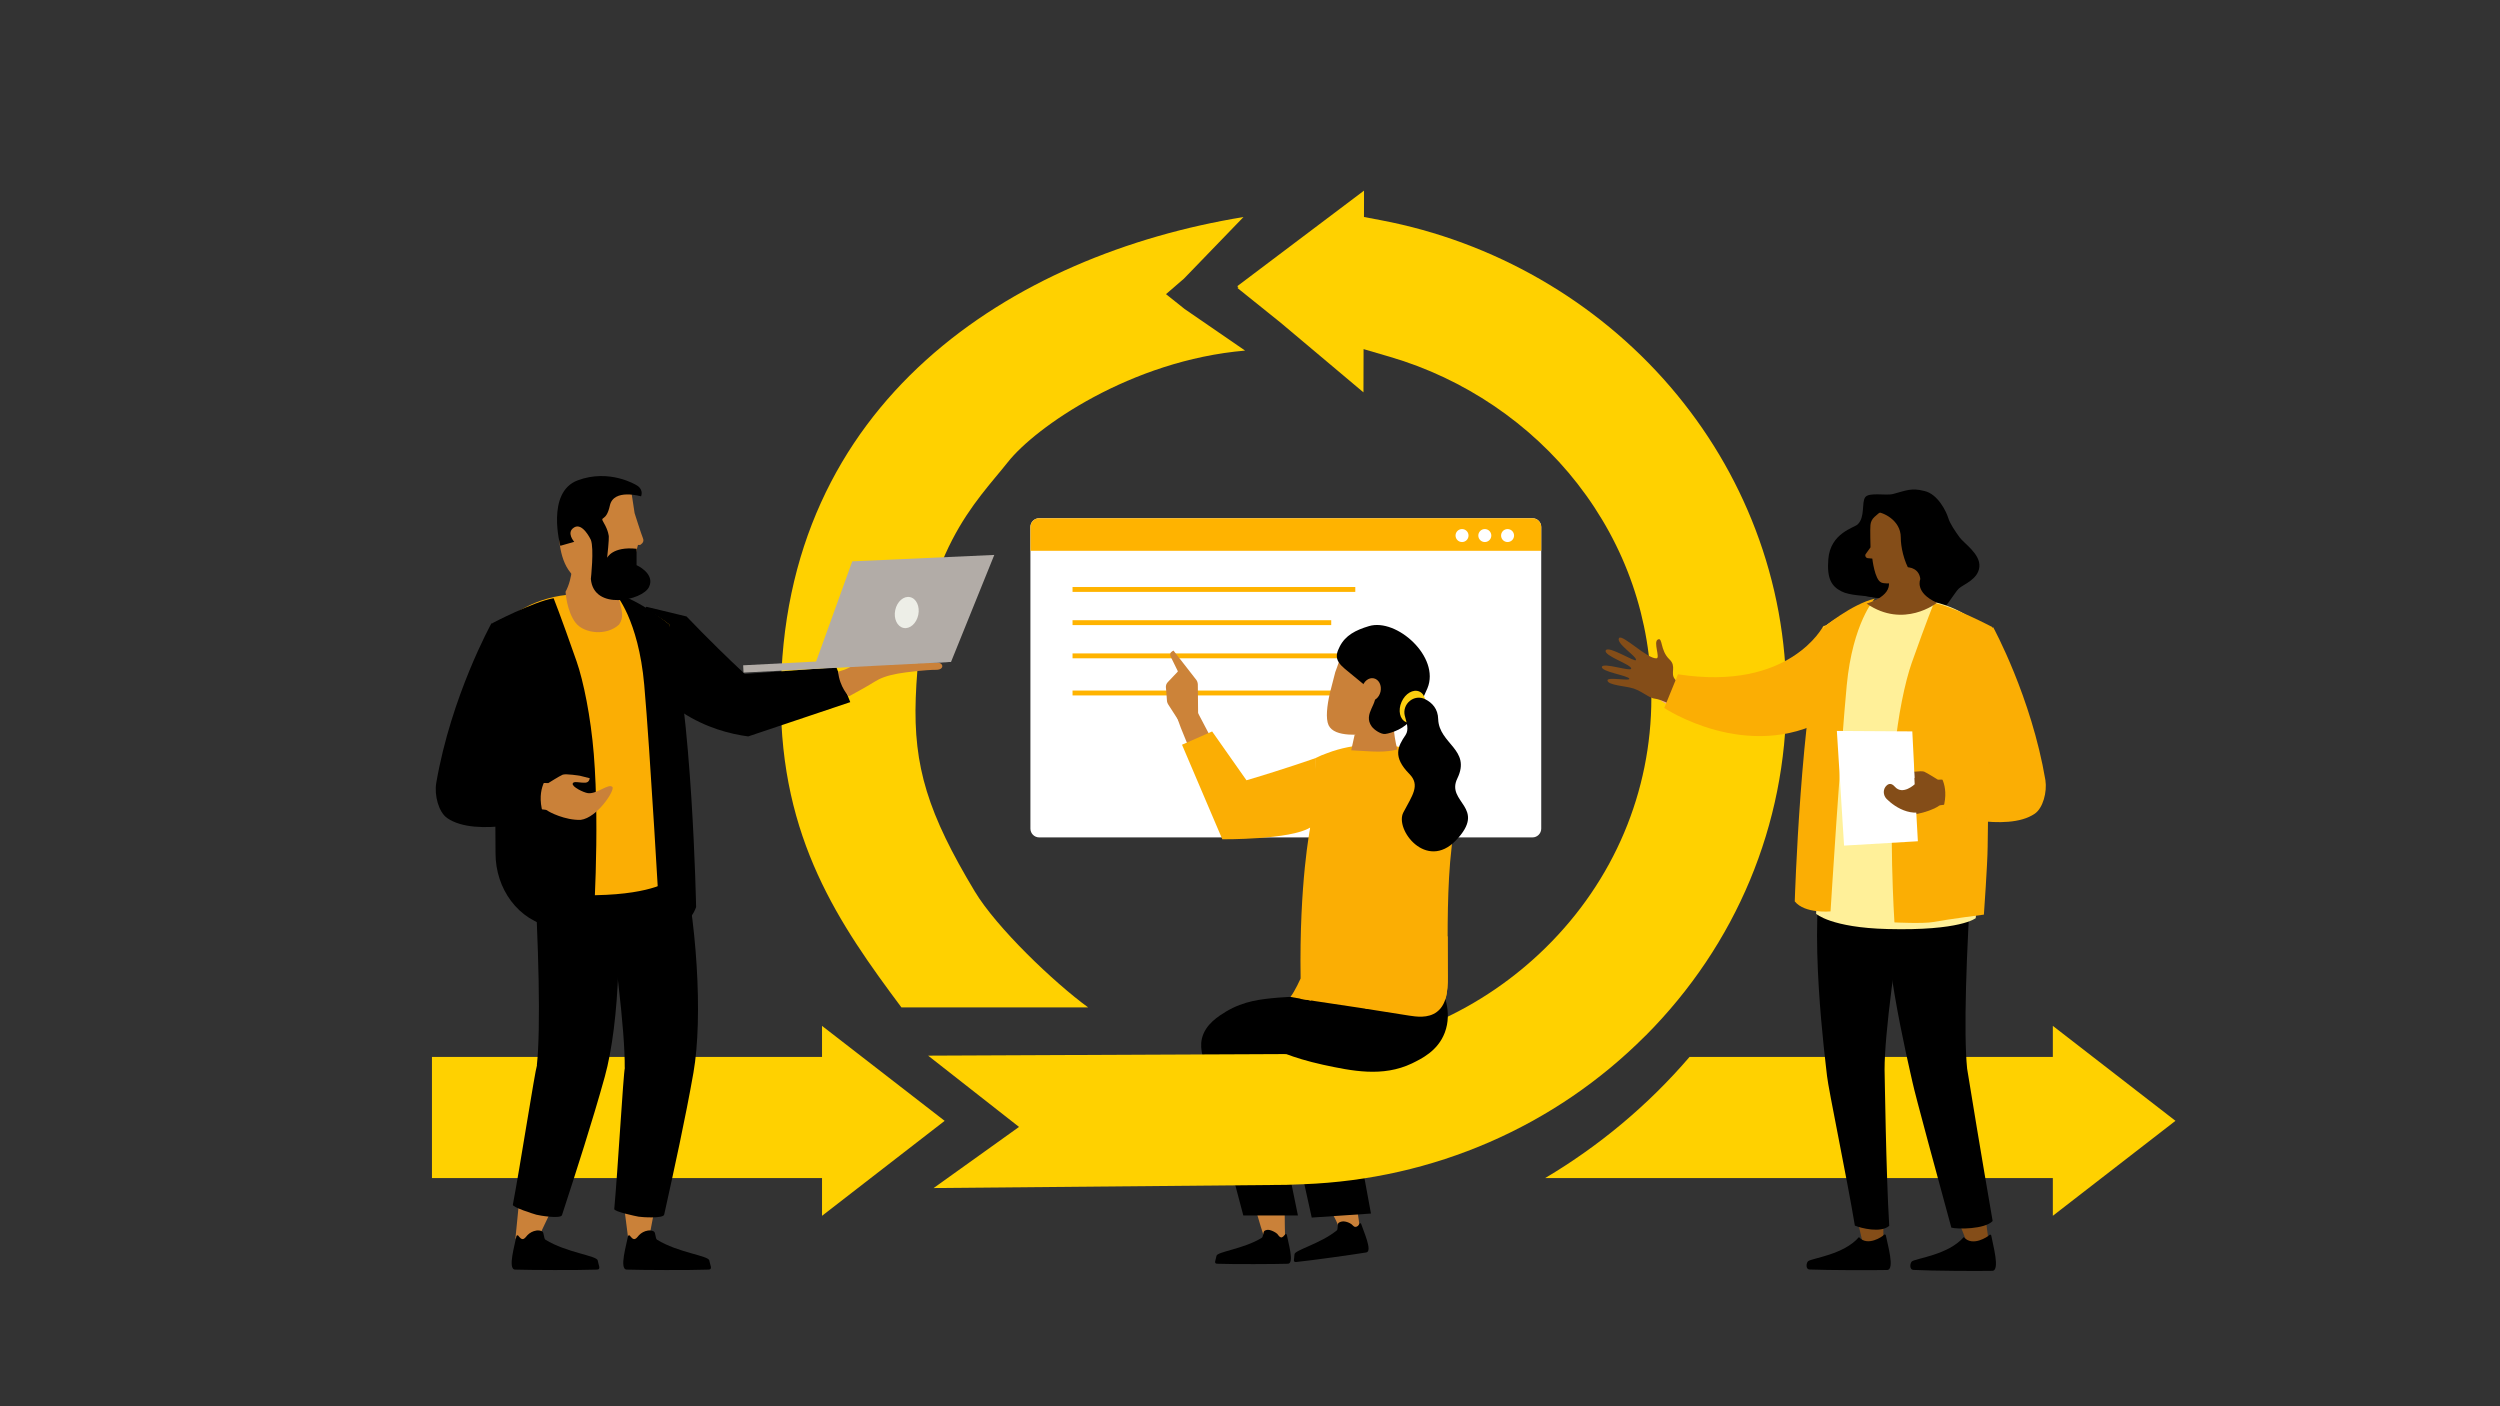 <?xml version="1.0" encoding="UTF-8"?>
<svg id="Layer_1" data-name="Layer 1" xmlns="http://www.w3.org/2000/svg" viewBox="0 0 1024 576">
  <rect x="0" y="0" width="1024" height="576" fill="#333333" stroke="none"/>
  <defs>
    <style>
      .cls-1, .cls-2, .cls-3, .cls-4, .cls-5, .cls-6, .cls-7, .cls-8, .cls-9, .cls-10, .cls-11, .cls-12, .cls-13, .cls-14, .cls-15, .cls-16, .cls-17, .cls-18, .cls-19 {
        stroke-width: 0px;
      }

      .cls-1, .cls-10 {
        fill: #ca8139;
      }

      .cls-2 {
        isolation: isolate;
      }

      .cls-2, .cls-17 {
        fill: #fff;
      }

      .cls-3 {
        fill: #048fb9;
      }

      .cls-4 {
        fill: #fff099;
      }

      .cls-5 {
        fill: #fccf10;
      }

      .cls-6 {
        fill: #b2aca7;
      }

      .cls-7 {
        fill: #cc8339;
      }

      .cls-7, .cls-10, .cls-12, .cls-13, .cls-18 {
        fill-rule: evenodd;
      }

      .cls-8, .cls-18 {
        fill: #000;
      }

      .cls-9 {
        fill: #ffd100;
      }

      .cls-11 {
        fill: #fbae04;
      }

      .cls-20 {
        fill: none;
        stroke: #ffb300;
        stroke-miterlimit: 10;
        stroke-width: 2px;
      }

      .cls-12 {
        fill: #989898;
      }

      .cls-13 {
        fill: #818181;
      }

      .cls-14 {
        fill: #844d18;
      }

      .cls-15 {
        fill: #edeee7;
      }

      .cls-16 {
        fill: #ffb300;
      }

      .cls-19 {
        fill: #f6a888;
      }
    </style>
  </defs>
  <g>
    <path class="cls-2" d="M631.29,215.86v123.55c0,1.97-1.6,3.59-3.58,3.59h-202.06c-1.97,0-3.59-1.6-3.59-3.59v-123.55c0-1.97,1.6-3.59,3.59-3.59h202.06c1.97,0,3.58,1.6,3.58,3.59Z"/>
    <path class="cls-16" d="M422.07,215.86v9.76h209.22v-9.76c0-1.97-1.6-3.59-3.59-3.59h-202.06c-1.97,0-3.58,1.6-3.58,3.59h0Z"/>
    <circle class="cls-17" cx="598.85" cy="219.36" r="2.66"/>
    <circle class="cls-17" cx="608.18" cy="219.36" r="2.66"/>
    <circle class="cls-17" cx="617.5" cy="219.36" r="2.66"/>
    <line class="cls-20" x1="439.31" y1="241.44" x2="555.13" y2="241.44"/>
    <line class="cls-20" x1="439.31" y1="255.04" x2="545.27" y2="255.04"/>
    <line class="cls-20" x1="439.31" y1="283.85" x2="545.27" y2="283.85"/>
    <line class="cls-20" x1="439.31" y1="268.64" x2="565" y2="268.64"/>
  </g>
  <g>
    <path class="cls-7" d="M517.06,339.4c-6.97-.81-9.92-1.86-16.95-2.71-4.76-14.77-13.66-29.28-18.38-44.11l8.48-1.47c5.49,10.39,10.93,20.85,16.41,31.25,5.78.74,11.57,1.48,17.35,2.22-2.33,4.99-4.62,9.91-6.91,14.83Z"/>
    <path class="cls-7" d="M490.75,292.96s-.08-9.5-.12-12.65c-.05-.69-.24-1.29-.6-1.79-2.17-2.76-9.38-12.05-9.38-12.05,0,0-.31.19-.61.38-.72.4-.94,1.21-.58,2.01.91,1.89,2.59,5.29,2.93,5.97.03.11.05.22,0,.29-.52.53-2.76,2.93-4.07,4.29-.56.6-.85,1.37-.77,2.17.12,1.49.38,3.83.42,5.27,0,.76.34,1.44.79,2.09,1.36,2.07,4.34,6.75,4.34,6.75"/>
  </g>
  <g>
    <path class="cls-1" d="M540.26,490.47c1.8,1.73,4,4.08,5.89,7.38.86,1.49,1.49,2.98,2.04,4.24,1.26.39,3.22.86,5.57.63,1.26-.16,2.28-.39,3.06-.71-.24-2.59-.71-5.49-1.49-8.71-.63-2.51-1.33-4.79-2.12-6.75-.55.63-9.5,4.32-12.95,3.92Z"/>
    <path class="cls-1" d="M512.79,488.83c.63,2.83,1.33,5.73,2.2,8.79.94,3.37,1.96,6.59,2.98,9.65,1.49.24,3.3.31,5.26.24,1.1-.08,2.12-.16,3.14-.31-.08-3.53-.16-7.14-.16-10.83,0-2.43.08-4.79.08-7.06-.71.31-10.36.86-13.5-.47Z"/>
    <path class="cls-8" d="M550.39,500.28c-.78,0-1.49.16-2.12.63-.55.47-.16,2.59-.71,3.06-6.75,5.49-17.34,8.08-17.34,9.81s-.86,3.3.71,3.14c6.2-.63,24.09-3.14,28.72-3.92,2.67-.47-1.26-8.95-2.12-11.69-.08-.31-.55-.39-.71-.08-.31.55-.86,1.57-1.65,1.41-.63-.16-1.1-.78-1.57-1.18-.86-.63-2.04-1.1-3.22-1.18Z"/>
    <path class="cls-8" d="M520.09,503.82c-.78-.16-1.49-.08-2.12.31-.63.39-.47,2.51-1.18,2.9-7.38,4.55-18.29,5.65-18.52,7.38-.24,1.65-1.26,3.14.24,3.22,6.2.24,24.25.16,29.04,0,2.75-.08,0-9.02-.47-11.85-.08-.31-.47-.47-.71-.16-.39.47-1.1,1.49-1.8,1.18-.63-.24-.94-.86-1.41-1.41-.71-.63-1.88-1.26-3.06-1.57Z"/>
    <path class="cls-3" d="M585.78,406.9c.71,4.94,1.49,9.89,2.2,14.75"/>
    <path class="cls-8" d="M561.53,497.07l-24.25,1.65-13.73-62.23-4.87-1.88,12.95,63.25h-22.37c-9.02-33.82-15.46-59.01-16.95-66.55-.16-1.02-.63-3.3,0-5.96,1.41-5.89,6.91-9.18,9.97-11.07,7.3-4.32,14.13-5.02,21.27-5.65,5.18-.47,12.48-.63,21.27.55l37.2-2.2-1.33,16.95-44.18,4.32,16.17,20.72,8.87,48.11Z"/>
    <path class="cls-8" d="M586.33,407.37c.86,1.65,4.94,9.73,1.65,18.29-2.9,7.46-9.57,10.52-13.42,12.4-12.01,5.65-24.56,3.06-36.41.55-6.51-1.41-11.77-3.06-15.07-4.32l-29.35.55"/>
    <path class="cls-11" d="M574.01,306.05c1.49-.39,4.24-.94,7.53-.24.63.16,5.57,1.18,9.18,5.41,1.49,1.73,3.06,4.39,4.08,13.42.78,7.53.63,15.15-.24,22.6-1.8,15.38-1.65,33.67-1.57,50.07.08,6.51.24,13.58-4.39,17.11-3.69,2.83-8.71,1.96-11.38,1.57-11.85-1.96-26.6-4.16-44.5-6.83.63-16.87,1.49-34.22,2.67-51.87,1.02-15.93,2.28-31.55,3.61-46.85,1.41-.71,2.98-1.41,4.63-1.96,11.46-4.39,22.44-3.85,30.37-2.43Z"/>
    <polygon class="cls-12" points="556.51 281.57 554.7 278.98 549.84 289.97 551.72 292.56 556.51 281.57"/>
    <polygon class="cls-13" points="563.41 281.41 556.74 281.26 551.72 292.56 558.47 292.63 563.41 281.41"/>
    <path class="cls-10" d="M564.75,307.86c2.51,0,5.1-.24,7.61-.86-.86-3.14-1.41-6.67-1.65-10.75-5.57-3.14-9.65,1.33-15.85,4.71l-1.41,6.36c3.85.16,7.61.55,11.3.55Z"/>
    <path class="cls-10" d="M544.73,283.85c-1.18,5.18-1.8,10.44-.55,13.18,2.51,5.26,13.18,3.77,17.97,3.61,9.73-.39,18.99-7.85,21.19-18.29,2.28-10.44-3.61-21.03-13.18-23.78-9.5-2.75-18.52,3.45-22.05,13.42-.31.86-.63,1.96-1.18,3.3h0"/>
    <path class="cls-18" d="M550.86,273.96h0c-.94-.78-1.88-1.73-2.51-2.67-1.49-2.35-.63-4.39.39-6.44,2.35-4.63,6.51-6.75,12.01-8.4,11.3-3.37,29.19,12.63,23.94,25.43-2.12,5.1-3.53,7.06-6.59,12.48-2.28,3.92-8.16,5.96-10.75,6.28-1.65.16-4.39-1.57-5.49-3.06-3.85-5.34,3.22-9.65,1.02-13.73"/>
    <ellipse class="cls-1" cx="561.68" cy="282.42" rx="4.71" ry="3.85" transform="translate(165.35 770.45) rotate(-77.61)"/>
    <ellipse class="cls-5" cx="578.6" cy="289.49" rx="6.83" ry="4.94" transform="translate(80.02 701.81) rotate(-66.17)"/>
    <path class="cls-18" d="M575.42,293.26c-1.26-4.94,3.85-9.18,8.4-6.83,2.75,1.41,5.18,3.85,5.26,8.16.39,10.2,13.58,12.4,7.85,24.25-4.87,9.89,12.48,11.77-.63,25.43-12.09,12.48-25.11-4.55-21.5-11.46,3.61-6.91,7.06-11.14,2.51-15.77-6.98-7.06-4.79-11.3-1.57-16.01,1.41-2.2.47-4.79-.31-7.77Z"/>
    <path class="cls-11" d="M539.01,310.45s-12.32,4.4-28.46,9.15l-14.06-20-12.34,5.44,16.51,38.73s27.98.25,36.02-4.83c0,0-4.55,22.47-3.95,61.85,0,0-2.28,5.14-4.16,7.55l8.44,1.49"/>
  </g>
  <g>
    <path class="cls-9" d="M369.22,412.64h76.49c-14.04-10.24-37.49-32.63-46.44-47.51-19.1-31.78-25.2-51.05-24.18-79.3,2.15-59.74,24.98-80.41,37.72-96.54,11.27-14.28,50.35-41.67,97.18-45.69l-24.8-17.05-7.6-6.07,7.36-6.35,24.38-25.23c-94.42,15.45-189.27,75.26-189.51,196.92-.11,57.99,23.97,92.73,49.4,126.81h0Z"/>
    <polygon class="cls-9" points="336.7 482.54 336.7 490.72 336.7 498 354.36 484.32 386.93 459.1 350.84 431.15 336.7 420.2 336.7 424.76 336.7 432.93 328.25 432.93 176.93 432.93 176.93 482.54 328.25 482.54 336.7 482.54"/>
    <path class="cls-9" d="M840.84,420.2v12.73h-148.82c-16.78,19.58-36.83,36.37-59.12,49.6h207.94v15.46l17.66-13.68,32.57-25.22-36.1-27.95-14.14-10.95h0Z"/>
    <path class="cls-9" d="M674.03,424.21c37.18-37.34,57.66-86.48,57.66-138.37,0-23.72-4.25-46.91-12.65-68.95-8.11-21.3-19.86-40.98-34.92-58.51-30.29-35.23-72.4-59.46-118.59-68.2l-6.85-1.3.02-6.76v-4.04l-51.93,39.15.49.41-.41.32,17.53,14.08.08.06.07.06,33.94,28.55.02-6.74.03-10.98,10.85,3.18c30.32,8.87,57.57,27.31,76.74,51.92,19.82,25.45,30.29,55.79,30.29,87.74,0,38.51-15.36,74.84-43.24,102.28-25.9,25.49-59.87,40.66-96.41,43.21v.32l-8.41.08-148.18.67,28.75,22.54,8.48,6.65-8.77,6.28-26.21,18.76,144.49-1.31,6.99-.26c53.28-2,103.04-23.62,140.13-60.87h0Z"/>
  </g>
  <g>
    <path class="cls-8" d="M775.51,202.31c-2.91.84-9.98-.83-11.53,1.38s.04,8.11-3.06,11.08c-1.46,1.44-11.2,3.52-12.04,14.27-.65,7.93,1.3,11.11,5.38,13.18,3.32,1.73,9.81,1.77,11.34,2.12s10.49,1.35,13.98,3.07c3.49,1.73,8.67,5.35,12.61,4.52,4.02-.83,8.34-9.25,10.14-10.86,1.8-1.7,7.96-3.71,8.42-8.91.46-5.29-6.34-9.6-8.12-12.09s-3.89-5.49-4.65-7.97c-.75-2.48-4.21-9.76-9.75-10.99-5.37-1.4-7.68-.13-12.73,1.2h0Z"/>
    <g id="Legs">
      <path class="cls-14" d="M802.38,495.52c-.68.17-1.37.16-2.22-.01,1.94,4.02,6.14,15.15,6.14,15.15l8.54.05s-1.96-14.61-2.44-19.48c-3,2.12-6.51,3.54-10.01,4.29h0Z"/>
      <path class="cls-14" d="M761.17,492.96c-.68.17-1.45.08-2.22-.1,1.34,4.19,4.41,17.95,4.41,17.95l8.02.05s.1-16.73.22-21.6c-3.17,1.86-6.85,3.12-10.44,3.69h0Z"/>
      <path class="cls-8" d="M771.92,438.06h0c0-14.43,4.3-46.75,10.15-81.63-10.57-2.8-23.88-3.99-34.88-4.83-7,26.93.68,84.17,1.16,89.13.48,4.95,8.36,42.82,11.4,61.28,2.47,1.04,10.65,3.14,14.08.09-1.32-21.6-1.84-62.07-1.91-64.03h0Z"/>
      <path class="cls-8" d="M805.73,437.67h0c-1.45-14.35-.39-46.95,1.96-82.19-10.74-1.77-24.23-1.6-35.16-1.33-4.18,27.55,9.81,84.14,10.8,89.01.99,4.87,11.01,41.55,15.94,59.68,2.56.7,13.74.68,16.92-2.71-3.71-21.36-10.21-60.5-10.46-62.46h0Z"/>
    </g>
    <path class="cls-8" d="M804.36,506.72c-6.36,7.3-19.52,8.67-21.23,9.94-.77.59-1.22,3.41.66,3.5,7.59.39,26.46.5,32.26.37,3.33-.06.15-11.01-.42-14.43-.08-.43-.59-.52-.85-.18-.52.59-6.86,4.91-10.42.79h0Z"/>
    <path class="cls-8" d="M761.43,506.71c-6.19,7.22-19.09,8.59-20.8,9.86-.77.59-1.22,3.41.66,3.42,7.51.3,26.03.33,31.67.2,3.33-.06.07-10.84-.51-14.17-.08-.43-.59-.52-.85-.18-.43.59-6.69,4.91-10.16.88h0Z"/>
    <g id="Right_arm_and_hand" data-name="Right arm and hand">
      <path id="Arm" class="cls-19" d="M776.01,246.53l-5.47.31c-14.35.85-17.21,8.43-34.62,21.38h0c-12.09,8.38-33.15,19.17-51.45,9.33l-4.84,8.93s22.68,17.72,63.8,7.74c11.03-2.66,19.87-10.8,23.61-21.54l8.95-26.15h0Z"/>
    </g>
    <path class="cls-14" d="M669,281.97c4.17,1.48,6.55,4.05,9.02,4.24,2.47.27,7.66,3.04,7.66,3.04,0,0,3-1.94,3.55-8.09,0,0-1.62-.86-3.23-3.01-1.95-2.49.8-5.2-2.17-8.04-3.99-3.78-2.67-9.32-4.82-8.14-1.88,1.01,1.06,7.52-.47,7.68-3.67.4-14.19-10.16-15.4-8.29-1.38,2.21,7.55,7.64,6.94,9.01-.43.94-11.23-6.04-12.35-4-1.21,2.21,11.06,5.96,10.37,7.58-.43,1.11-11.34-2.63-11.95-.84-.61,2.04,11.16,3.65,11.24,4.94.08,1.02-9.04-.91-8.97.63.07,2.05,7.92,2.35,10.56,3.31h0Z"/>
    <path class="cls-11" d="M687.3,276.2l-5.63,13.79s34,22.66,66.64,4.42c32.64-18.24,14.43-41.74,14.43-41.74l-15.9,3.74s-13.65,26.89-59.53,19.78h0Z"/>
    <path class="cls-4" d="M809.27,376.06s-6.18,5.25-36.14,4.47c-23.13-.57-29.24-6.24-29.24-6.24l2.94-117.27s10.29-8.3,23.97-11.72c4.1-1,8.71-.12,13.57.17,3.58.19,6.99.81,10.15,1.68,12.36,3.58,21.01,11.74,22.34,18.15,1.57,7.95-7.6,110.75-7.6,110.75h0Z"/>
    <path class="cls-11" d="M792.14,246.97s-2.77,6.73-9.12,24.61c-2.69,7.67-5.68,21.73-6.97,36.24-2.66,30.54-.09,70-.09,70,0,0,11.78.58,15.88-.16,6.75-1.24,20.76-3.03,20.76-3.03,0,0,1.49-20.82,1.54-27.73s.17-14.17.46-19.89c.78-15.79,1.46-70.16,1.46-70.16,0,0-16-8.46-23.93-9.88h0Z"/>
    <path class="cls-11" d="M767.91,245.2s-9.02,9.76-11.49,35.53c-2.46,25.76-6.63,92.58-6.63,92.58,0,0-10.51,1.04-14.66-4.1,0,0,2.45-79.29,11.7-112.18,0,0,11.75-9.66,21.07-11.82h0Z"/>
    <path class="cls-14" d="M794.1,330.12c-.6.59-7.02,3.8-13.08,3.59-6.57-.89-13.42-11.69-12.38-12.97,1.46-1.61,6.13,2.94,9.63,2.45,1.71-.25,6.25-2.44,6-3.63-.25-1.28-2.82-.27-5.12-.46-1.45-.09-1.61-1.72-1.61-1.72l3.85-.92s5.55-.9,6.75-.39c1.19.52,5.61,3.28,5.61,3.28l8.28-.12,1.56,10.77s-8.36-.91-9.48.11h0Z"/>
    <path class="cls-11" d="M816.41,256.94c-8.56,4.39-11.67,23.06-10.77,30.58l9.24,24.9s-1.81,3.32-.37,3.92l-20.4.47s5.17,5.5,1.18,16.23c0,0,26.67,8.19,38.16.24,3.34-2.28,5.09-8.85,4.35-13.72-5.76-34.1-21.38-62.62-21.38-62.62h0Z"/>
    <polygon class="cls-17" points="785.56 344.58 784.25 321.1 783.96 312.99 783.28 299.58 752.38 299.39 755.33 346.36 785.56 344.58"/>
    <path class="cls-14" d="M794.89,326.2s-3.87-8.82-10.54-7.58c-6.67,1.24-.02,2.56-.02,2.56,0,0-4.98,4.75-8.2,1.06-1.36-1.54-2.47-1.3-3.33-.53-1.63,1.44-1.56,4-.03,5.55,3.31,3.26,11.81,9.55,20.99,2.18.69-.59.36-2.47,1.13-3.24Z"/>
    <polygon class="cls-17" points="784.25 321.19 781.09 321.76 778.82 316.29 784.03 316.32 784.25 321.19"/>
    <path class="cls-8" d="M763.96,206.5c.86-.25,2.63,2.83,4.76,3.19-1.21,1.79-1.81,2.89-2.26,5.88-.45,2.98,11.64,22.69,11.64,22.69l3.18,10.01c-6.73-2.35-8.01-2.87-13.21-3.5-5.37-.63-8.78-2.1-12.26-4.51-3.57-2.5-6.59-11.82-.84-16.74,5.75-4.92,9.1-8.99,9.2-11.47.1-2.56-1.25-5.21-.22-5.55h0Z"/>
    <path class="cls-14" d="M770.51,238.55c-2.64-1.13-3.61-9.75-3.61-9.75l-1.88-.18c-.77-.09-1.19-.86-.93-1.54l2.07-2.89s-.21-7.68-.03-9.13c.09-1.28.7-2.47,1.64-3.32,1.8-1.7,4.98-4.15,8.05-4.47,11.1-.96,16.44,4.88,15.7,15.29-.75,10.32-13.58,15.71-13.58,15.71,0,0-4.96,1.34-7.43.3h0Z"/>
    <path class="cls-8" d="M768.64,209.78c2.22-.16,9.97,3.13,9.92,10.39-.04,7.26,4.8,23.76,17.04,19.74,9.15-2.93-3.32-28.96-3.32-28.96l-8.67-6.63c0-.09-13.32,1.37-14.97,5.46h0Z"/>
    <path id="Neck" class="cls-14" d="M786.56,237.2s-2.51,5.53,6.85,9.69c0,0-13.64,10.84-28.85.33,0,0,10.17-2.67,9.1-8.91-1.07-6.32,12.09-9.06,12.9-1.12h0Z"/>
  </g>
  <g>
    <g>
      <path class="cls-8" d="M342.55,273.29l5.72,14.3c-13.94,4.68-27.88,9.36-41.81,14.05-7.44-.99-17.33-3.52-27.11-9.91-7.81-5.11-17.84-12.11-19.68-23.39-1.81-11.09,5.07-19.81,5.07-19.81l16.46,3.97c4.13,4.3,8.42,8.66,12.9,13.06,3.68,3.62,7.33,7.11,10.95,10.48,12.5-.91,25.01-1.81,37.52-2.72v-.02Z"/>
      <g id="Legs-2" data-name="Legs">
        <path class="cls-1" d="M223,496.84c.68.21,1.47.16,2.3.03-2.04,4.22-4.03,8.45-5.93,12.71-3.69-.32-5.03-.83-8.25-2.33.52-4.8.94-9.84,1.47-14.95,3.11,2.18,6.81,3.74,10.41,4.55h0Z"/>
        <path class="cls-1" d="M266.44,493.13c.71.09,1.48-.1,2.26-.38-.96,4.48-1.86,8.97-2.68,13.47-3.69.33-4.91,4.21-8.43,3.29-.67-4.79-1.71-13.92-2.45-19.01,3.57,1.59,7.58,2.47,11.3,2.63h0Z"/>
        <path class="cls-8" d="M219.94,436.31h-.04c1.62-14.99.79-49.1-1.44-85.99,11.29-1.78,21.09-1.62,32.56-1.26,4.22,28.8,2.85,69.79-3.3,91.97-5.14,18.51-11.66,38.65-17.53,56.69-.54,1.64-9.33.16-10.52-.18-1.16-.33-9.81-3.04-9.61-4.08,2.8-14.59,9.07-54.9,9.89-57.15h0Z"/>
        <path class="cls-8" d="M255.93,437.38h-.04c.16-15.07-3.96-48.94-9.73-85.45,11.06-2.86,20.83-3.64,32.29-4.39,6.97,28.26,9.57,69.19,5.58,91.85-3.33,18.92-7.88,39.59-11.98,58.12-.38,1.69-9.28,1.06-10.49.84-1.19-.21-10.06-2.07-9.96-3.13,1.38-14.8,3.73-55.52,4.34-57.83h0Z"/>
      </g>
      <path class="cls-8" d="M219.64,504.03c.85-.13,1.71-.04,2.47.37.77.41.56,2.93,1.31,3.39,8.58,5.31,21.08,6.5,21.4,8.49.29,1.88,1.5,3.68-.29,3.75-7.22.29-28.11.19-33.56,0-3.18-.11,0-10.46.55-13.69.06-.38.54-.49.78-.2.46.58,1.27,1.7,2.14,1.32.72-.31,1.09-1.04,1.62-1.57.88-.91,2.21-1.65,3.57-1.85v-.02Z"/>
      <path class="cls-8" d="M265.35,504.03c.85-.13,1.71-.04,2.47.37.77.41.56,2.93,1.31,3.39,8.58,5.31,21.08,6.5,21.4,8.49.29,1.88,1.5,3.68-.29,3.75-7.22.29-28.11.19-33.56,0-3.18-.11,0-10.46.55-13.69.06-.38.54-.49.78-.2.46.58,1.27,1.7,2.14,1.32.72-.31,1.09-1.04,1.62-1.57.88-.91,2.21-1.65,3.57-1.85v-.02Z"/>
      <path class="cls-1" d="M367.73,275.92c-4.51.81-7.26,1.91-9.46,3.3-3.23,2.05-10.57,6.02-10.57,6.02,0,0-3.81-3.72-4.4-10.14,0,0,4.98-1.12,6.7-3.3,10.05.38,30.61-.37,33.99-.37,2.5,0,2.94,2.94-.54,2.93-4.05-.02-12.31.95-15.7,1.55h0Z"/>
      <path class="cls-11" d="M206.25,361.71s6.42,5.55,37.8,4.96c24.23-.46,30.65-6.34,30.65-6.34l-.57-104.54s-10.69-8.73-25.03-12.38c-4.25-1.08-9.14-.19-14.2.05-3.75.17-7.31.78-10.61,1.7-12.98,3.63-22.08,12.15-23.47,18.83-1.73,8.39,5.43,97.73,5.43,97.73h0Z"/>
      <path class="cls-8" d="M226.77,245.04s2.82,7.01,9.4,25.85c2.81,8.05,5.81,22.73,7.05,37.99,2.6,32.01-.39,73.24-.39,73.24,0,0-12.09-1.54-16.45-2.35-14.19-2.65-23.42-15.81-23.41-30.24,0-7.2-.06-14.79-.31-20.83-.68-16.51-1.04-73.43-1.04-73.43,0,0,16.88-8.84,25.14-10.23h0Z"/>
      <path class="cls-8" d="M252.1,243.26s9.38,10.31,11.78,37.26c2.4,26.94,6.36,96.9,6.36,96.9,0,0,10.77,5.54,14.89-5.88,0,0-1.57-81.26-10.99-115.77,0,0-12.26-10.21-22.03-12.53h0Z"/>
      <path class="cls-1" d="M224.19,331.99c.66.6,7.29,4.04,13.66,3.83,6.84-.88,14.09-12.19,13-13.45-1.48-1.71-6.4,3.02-10.06,2.5-1.81-.26-6.49-2.56-6.22-3.87.29-1.3,2.96-.23,5.31-.43,1.55-.12,1.67-1.81,1.67-1.81l-4-1.01s-5.84-.95-7.09-.43c-1.25.51-5.87,3.43-5.87,3.43l-8.65-.19-1.67,11.3s8.77-.91,9.91.13h0Z"/>
      <path class="cls-8" d="M201.3,255.27c8.9,4.68,12.06,24.17,11.11,32.09l-9.8,26.02s1.92,3.51.35,4.14l21.37.61s-5.47,5.7-1.3,16.93c0,0-27.93,8.37-39.89,0-3.47-2.42-5.31-9.32-4.45-14.37,6.13-35.66,22.62-65.41,22.62-65.41v-.02Z"/>
      <rect class="cls-6" x="304.42" y="270.31" width="85.1" height="2.99" transform="translate(-13.53 18.22) rotate(-2.95)"/>
      <path class="cls-6" d="M333.66,272.69c5.14-14.25,10.28-28.51,15.42-42.76,19.4-.88,38.78-1.75,58.18-2.63-5.9,14.61-11.81,29.22-17.72,43.83-18.63.52-37.26,1.04-55.89,1.55h0Z"/>
      <path class="cls-1" d="M234.57,228.81s.15,7.99-2.92,13.57c0,0,.42,7.97,4.16,12.77,3.38,4.33,12.65,5.48,17.8.63,4.05-5.96-3.74-10.66,1.07-23.12,2.92-7.55-17.87-13.77-20.12-3.84h0Z"/>
      <path class="cls-1" d="M229.71,206.67s-6.3,33.32,15.74,32.84c0,0,9.93,2.19,13.32-6.81l2.54-9.49h.86s1.94-.96,1.21-2.67c-.72-1.71-3.45-10.35-3.45-10.35l-1.21-7.92s-22.72-15.78-29.01,4.41h0Z"/>
      <path class="cls-8" d="M260.74,231.48v-6.7c-9.91-1.06-12.06,3.7-12.06,3.7.8-7.14.69-8.76.69-8.76,0,0-.13-2.3-2.03-5.52-1.9-3.21.93,0,2.46-7.12,1.53-7.12,12.79-3.77,12.79-3.77,1.12-3.21-1.95-4.61-1.95-4.61,0,0-10.98-6.84-24.03-1.94-13.06,4.9-7.1,26.8-7.1,26.8l5.7-1.63s-3.47-3.83,0-5.92c3.47-2.09,6.81,5.13,6.81,5.13,1.38,3.57,0,15.99,0,15.99,1.11,13.16,21.13,8.84,23.81,3.33,2.68-5.51-5.09-8.98-5.09-8.98h0Z"/>
    </g>
    <path class="cls-15" d="M376.12,251.89c-.74,3.49-3.45,5.87-6.05,5.31-2.6-.55-4.12-3.82-3.38-7.31.74-3.49,3.45-5.87,6.05-5.31,2.6.55,4.12,3.82,3.38,7.31Z"/>
  </g>
  <g>
    <path class="cls-8" d="M590.12,404.47c.86,1.67,4.94,9.86,1.65,18.53-2.9,7.56-9.57,10.66-13.42,12.57-12.01,5.73-24.56,3.1-36.41.56-6.51-1.43-11.77-3.1-15.07-4.38l-28.87-.75"/>
    <path class="cls-11" d="M592.96,383.48c-15.19,4.03-29.35,12.55-33.41,28.87-.07.29-.17.56-.28.81,6.59,1.01,12.57,1.95,17.95,2.84,2.67.39,7.69,1.26,11.38-1.57,4.63-3.53,4.47-10.59,4.39-17.11-.02-4.5-.05-9.15-.04-13.84Z"/>
  </g>
</svg>